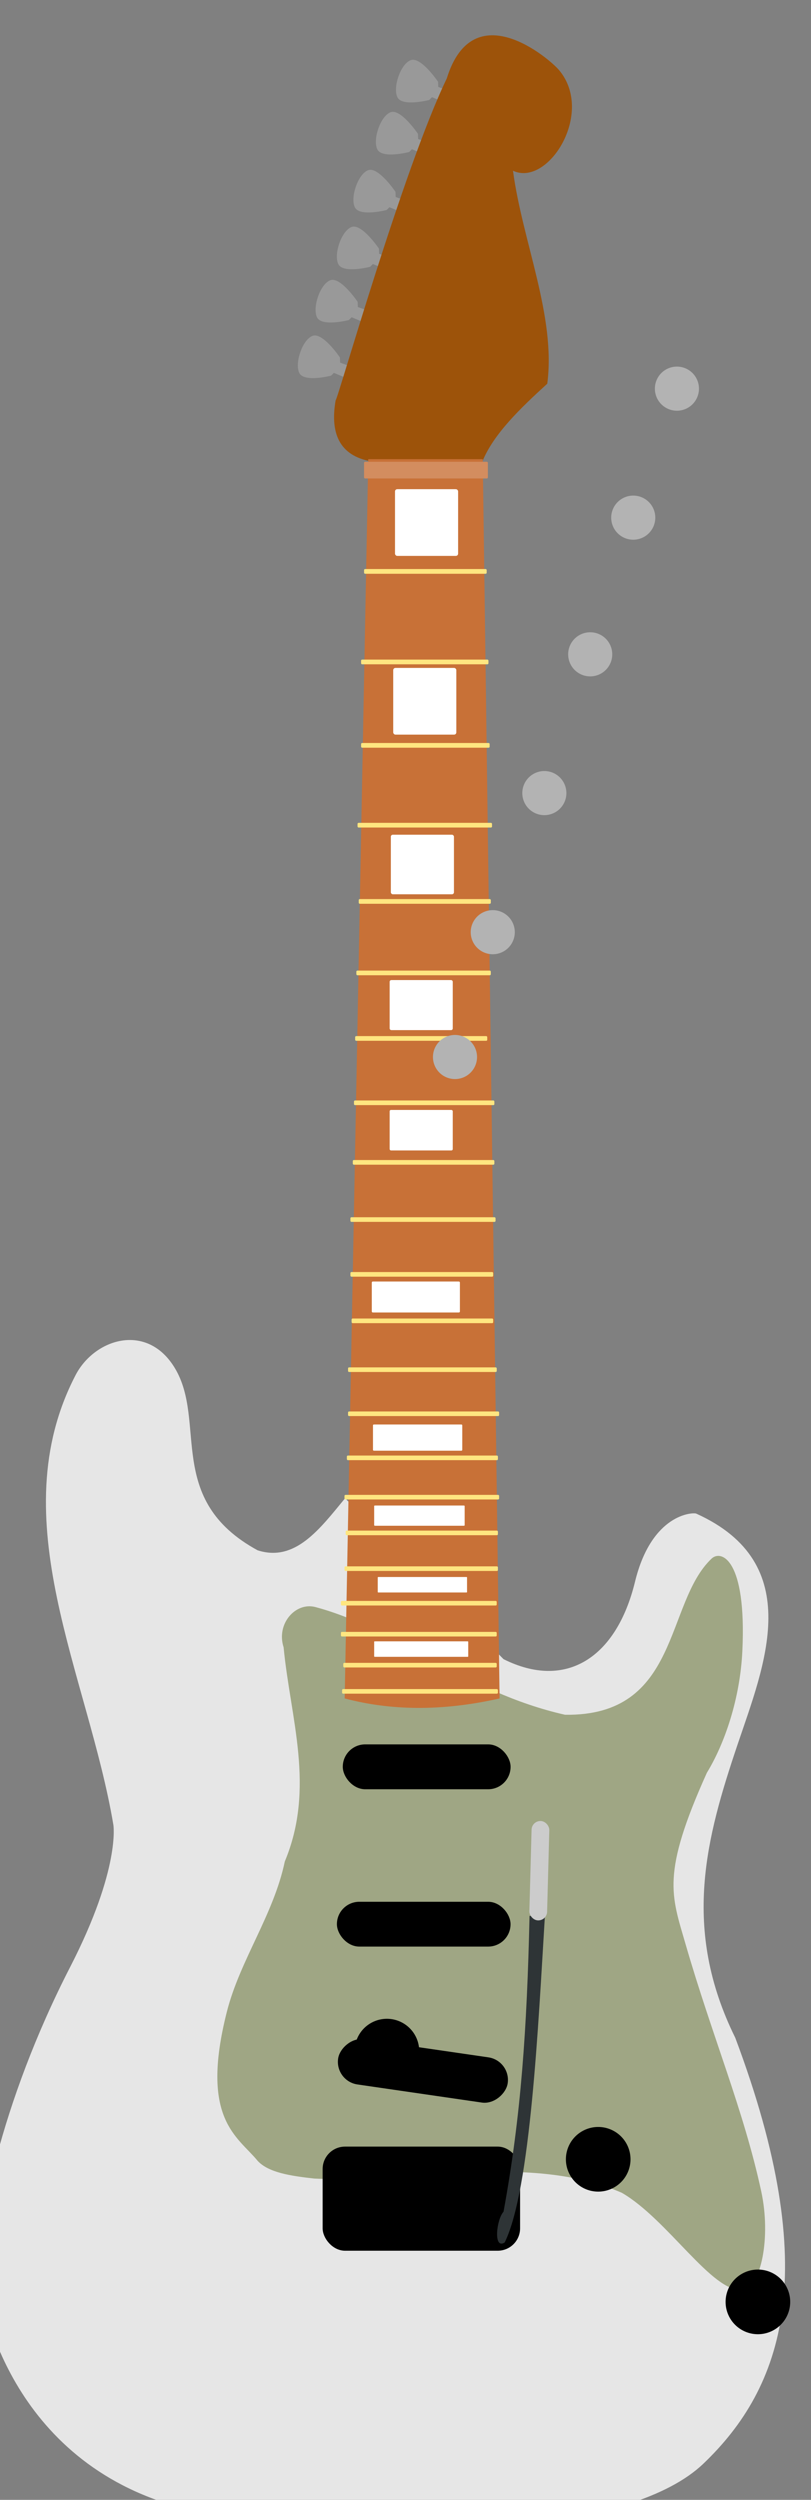 <?xml version="1.0"?><svg width="245.981" height="757.677" xmlns="http://www.w3.org/2000/svg">
 <rect width="100%" height="100%" fill="#808080" stroke="none"/>
 <title>gut</title>

 <g>
  <title>Layer 1</title>
  <g transform="matrix(1.42 0 0 1.42 -335.776 -37.324)" id="g5550">
   <path d="m310.174,346.073c-5.411,6.565 -10.663,13.69 -18.687,11.111c-19.851,-10.816 -10.749,-27.387 -17.678,-38.891c-5.909,-9.81 -17.139,-6.335 -21.213,1.516c-15.969,30.773 2.7,63.976 8.081,95.964c0.009,0.009 1.548,9.341 -9.153,30.208c-15.026,29.168 -20.656,57.008 -19.384,67.272c1.273,10.263 10.902,44.411 51.77,50.002c43.515,5.953 87.601,3.376 102.784,-11.111c17.046,-16.266 25.618,-40.891 6.818,-90.914c-11.542,-23.361 -6.203,-42.729 0.505,-62.63c5.619,-16.67 14.839,-38.553 -8.839,-49.244c-0.66,-0.299 -9.522,-0.063 -13.081,14.546c-3.964,16.269 -14.779,23.164 -28.082,16.516l-33.841,-34.345z" fill="#e6e6e6" id="path4527"/>
   <path d="m388.461,358.952c-10.024,9.467 -6.674,33.695 -31.314,33.335c-21.504,-4.854 -35.491,-18.203 -53.286,-22.981c-4.265,-1.145 -8.45,3.555 -6.819,8.586c1.441,15.132 6.825,29.961 0.253,45.71c-2.387,11.386 -9.577,21.053 -12.374,32.072c-5.84,23 2.326,26.62 6.566,31.82c2.337,2.54 7.138,3.232 12.121,3.788c21.888,1.008 45.831,-5.524 65.66,3.03c9.793,5.65 19.411,21.46 25.759,20.709c4.07,-0.482 6.117,-11.333 4.041,-20.961c-3.749,-17.384 -10.428,-32.969 -16.163,-52.781c-3.057,-10.564 -5.231,-14.93 4.546,-36.618c3.775,-6.172 7.093,-15.754 7.576,-26.011c0.923,-19.606 -4.529,-21.622 -6.566,-19.698z" fill="#9fa684" id="path4529"/>
   <g id="g5508">
    <rect ry="4.79" height="9.579" width="35.843" y="398.608" x="309.678" id="rect5502"/>
    <rect ry="4.781" height="9.563" width="37.09" y="432.204" x="308.424" id="rect5504"/>
    <rect ry="4.874" height="9.747" width="36.585" y="-421.086" x="372.344" transform="matrix(0.99 0.144 0.144 -0.99 0 0)" id="rect5506"/>
   </g>
   <path d="m328.733,47.028l-0.583,0.591c0,0 -5.825,1.524 -6.815,-0.599c-0.99,-2.123 0.681,-7.074 2.854,-7.894c2.174,-0.819 5.842,4.616 5.842,4.616l0.037,1.102l2.695,0.975l-0.905,2.503l-3.125,-1.294z" fill="#999999" id="path4498"/>
   <path d="m324.44,58.14l-0.584,0.591c0,0 -5.824,1.523 -6.814,-0.6c-0.99,-2.123 0.68,-7.074 2.854,-7.893c2.174,-0.819 5.842,4.616 5.842,4.616l0.036,1.102l2.696,0.974l-0.905,2.503l-3.125,-1.293z" fill="#999999" id="path12964"/>
   <path d="m319.642,70.514l-0.584,0.591c0,0 -5.824,1.524 -6.814,-0.599c-0.99,-2.123 0.68,-7.074 2.854,-7.894c2.174,-0.819 5.841,4.616 5.841,4.616l0.037,1.102l2.695,0.975l-0.905,2.503l-3.124,-1.294z" fill="#999999" id="path4500"/>
   <path d="m316.107,82.636l-0.584,0.591c0,0 -5.825,1.524 -6.815,-0.6c-0.99,-2.123 0.681,-7.073 2.855,-7.893c2.173,-0.819 5.841,4.616 5.841,4.616l0.037,1.102l2.695,0.975l-0.905,2.502l-3.124,-1.293z" fill="#999999" id="path4502"/>
   <path d="m311.561,94l-0.584,0.591c0,0 -5.825,1.524 -6.815,-0.599c-0.99,-2.123 0.681,-7.074 2.855,-7.894c2.174,-0.819 5.841,4.616 5.841,4.616l0.037,1.102l2.695,0.975l-0.905,2.503l-3.124,-1.294z" fill="#999999" id="path4504"/>
   <path d="m307.773,105.87l-0.584,0.59c0,0 -5.825,1.524 -6.815,-0.599c-0.99,-2.123 0.681,-7.074 2.855,-7.893c2.174,-0.82 5.841,4.616 5.841,4.616l0.037,1.101l2.695,0.975l-0.905,2.503l-3.124,-1.293z" fill="#999999" id="path4506"/>
   <path d="m316.235,124.849c-6.734,-1.01 -9.428,-5.387 -8.081,-13.132c0.311,0.311 14.317,-49.104 23.739,-68.69c5.627,-18.188 21.91,-4.25 23.991,-1.768c7.657,9.133 -2.361,25.011 -9.849,21.466c2.02,15.152 9.207,31.085 7.323,45.457c-5.755,5.246 -11.496,10.748 -13.889,16.667l-23.234,0z" fill="#9d530a" id="path4496"/>
   <path d="m315.12,124.295l-5.035,264.509c9.742,2.574 20.653,2.811 33.087,0l-3.596,-264.509l-24.456,0z" fill="#c87137" id="path12980"/>
   <rect ry="0.213" height="0.981" width="33.278" y="386.806" x="309.536" fill="#ffe680" id="rect12982"/>
   <rect ry="0.214" height="0.983" width="32.771" y="381.21" x="309.79" fill="#ffe680" id="rect12984"/>
   <rect ry="0.213" height="0.981" width="33.278" y="374.599" x="309.282" fill="#ffe680" id="rect12986"/>
   <rect ry="0.213" height="0.981" width="33.278" y="367.987" x="309.282" fill="#ffe680" id="rect12988"/>
   <rect ry="0.214" height="0.983" width="32.771" y="360.611" x="310.044" fill="#ffe680" id="rect12990"/>
   <rect ry="0.214" height="0.984" width="32.518" y="352.981" x="310.298" fill="#ffe680" id="rect12992"/>
   <rect ry="0.214" height="0.982" width="33.025" y="345.353" x="310.045" fill="#ffe680" id="rect12994"/>
   <rect ry="0.214" height="0.985" width="32.265" y="336.959" x="310.551" fill="#ffe680" id="rect12996"/>
   <rect ry="0.214" height="0.985" width="32.265" y="327.55" x="310.806" fill="#ffe680" id="rect12998"/>
   <rect ry="0.215" height="0.987" width="31.758" y="318.139" x="310.805" fill="#ffe680" id="rect13000"/>
   <rect ry="0.216" height="0.994" width="30.239" y="307.709" x="311.564" fill="#ffe680" id="rect13002"/>
   <rect ry="0.216" height="0.992" width="30.492" y="297.792" x="311.311" fill="#ffe680" id="rect13004"/>
   <rect ry="0.215" height="0.99" width="30.999" y="286.095" x="311.312" fill="#ffe680" id="rect13006"/>
   <rect ry="0.219" height="1.007" width="27.201" y="167.07" x="313.592" fill="#ffe680" id="rect13008"/>
   <rect ry="0.22" height="1.012" width="26.189" y="147.74" x="314.225" fill="#ffe680" id="rect13010"/>
   <rect ry="0.111" height="3.306" width="20.09" y="376.615" x="316.384" fill="#ffffff" id="rect13012"/>
   <rect ry="0.111" height="3.306" width="19.073" y="362.882" x="317.147" fill="#ffffff" id="rect13014"/>
   <rect ry="0.145" height="4.323" width="19.328" y="347.624" x="316.384" fill="#ffffff" id="rect13016"/>
   <rect ry="0.187" height="5.595" width="19.073" y="330.331" x="316.13" fill="#ffffff" id="rect13018"/>
   <rect ry="0.221" height="6.612" width="18.819" y="299.814" x="315.876" fill="#ffffff" id="rect13020"/>
   <rect ry="0.426" height="12.715" width="13.478" y="204.448" x="319.945" fill="#ffffff" id="rect13022"/>
   <rect ry="0.221" height="3.56" width="26.448" y="124.849" x="314.223" fill="#d38d5f" id="rect13024"/>
   <rect ry="0.477" height="14.241" width="13.478" y="130.698" x="320.835" fill="#ffffff" id="rect13028"/>
   <rect ry="0.477" height="14.241" width="13.478" y="168.845" x="320.453" fill="#ffffff" id="rect13030"/>
   <rect ry="0.358" height="10.681" width="13.478" y="235.474" x="319.69" fill="#ffffff" id="rect13032"/>
   <rect ry="0.289" height="8.646" width="13.478" y="263.193" x="319.69" fill="#ffffff" id="rect13034"/>
   <rect ry="0.218" height="1" width="28.72" y="201.913" x="312.833" fill="#ffe680" id="rect13036"/>
   <rect ry="0.219" height="1.006" width="27.454" y="184.872" x="313.593" fill="#ffe680" id="rect13038"/>
   <rect ry="0.218" height="1.003" width="28.214" y="218.188" x="313.086" fill="#ffe680" id="rect13040"/>
   <rect ry="0.218" height="1" width="28.72" y="233.448" x="312.578" fill="#ffe680" id="rect13042"/>
   <rect ry="0.218" height="1.003" width="28.214" y="247.433" x="312.323" fill="#ffe680" id="rect13044"/>
   <rect ry="0.216" height="0.995" width="29.986" y="261.17" x="312.072" fill="#ffe680" id="rect13046"/>
   <rect ry="0.216" height="0.994" width="30.239" y="273.886" x="311.819" fill="#ffe680" id="rect13048"/>
   <path d="m337.636,58.146a3.306,3.306 0 1 1 -6.612,0a3.306,3.306 0 1 1 6.612,0z" transform="matrix(1.424 0 0 1.424 -104.364 53.974)" fill="#b3b3b3" id="path13060"/>
   <path d="m333.843,70.181a3.306,3.306 0 1 1 -6.612,0a3.306,3.306 0 1 1 6.612,0z" transform="matrix(1.424 0 0 1.424 -108.157 66.008)" fill="#b3b3b3" id="path13062"/>
   <path d="m329.802,82.4a3.306,3.306 0 1 1 -6.612,0a3.306,3.306 0 1 1 6.612,0z" transform="matrix(1.424 0 0 1.424 -112.198 78.227)" fill="#b3b3b3" id="path13064"/>
   <path d="m325.256,94.648a3.306,3.306 0 1 1 -6.612,0a3.306,3.306 0 1 1 6.612,0z" transform="matrix(1.424 0 0 1.424 -116.744 90.475)" fill="#b3b3b3" id="path13066"/>
   <path d="m341.484,46.788a3.306,3.306 0 1 1 -6.612,0a3.306,3.306 0 1 1 6.612,0z" transform="matrix(1.424 0 0 1.424 -100.516 42.615)" fill="#b3b3b3" id="path13068"/>
   <path d="m321.929,105.639a3.306,3.306 0 1 1 -6.612,0a3.306,3.306 0 1 1 6.612,0z" transform="matrix(1.424 0 0 1.424 -120.071 101.466)" fill="#b3b3b3" id="path13076"/>
   <g id="g5523">
    <path d="m359.484,471.954a6.4,6.4 0 1 1 -12.801,0a6.4,6.4 0 1 1 12.801,0z" transform="matrix(1.078 0 0 1.078 -61.519 -44.687)" id="path5515"/>
    <path d="m381.202,483.065a6.4,6.4 0 1 1 -12.801,0a6.4,6.4 0 1 1 12.801,0z" transform="matrix(1.078 0 0 1.078 -39.8 -33.575)" id="path5517"/>
    <path d="m397.617,497.712a6.4,6.4 0 1 1 -12.801,0a6.4,6.4 0 1 1 12.801,0z" transform="matrix(1.078 0 0 1.078 -23.385 -18.928)" id="path5521"/>
   </g>
   <rect ry="4.781" height="22.223" width="42.174" y="484.462" x="305.377" id="rect5528"/>
   <path d="m336.883,51.935l0.228,73.116l4.321,372.042" fill="none" id="path13052"/>
   <path d="m321.05,99.524l-0.471,25.593l-3.305,372.862" fill="none" id="path13050"/>
   <path d="m329.31,75.159l-0.337,49.557l-0.255,372.685" fill="none" id="path13056"/>
   <path d="m325.354,87.8l-0.707,38.235l-1.525,371.471" fill="none" id="path13058"/>
   <path d="m316.691,109.517l0.276,15.459l-4.83,373.272" fill="none" id="path13074"/>
   <path d="m333.093,62.919l0.203,42.481l1.525,392.244" fill="none" id="path13054"/>
   <rect ry="5.154" height="12.25" width="35.061" y="503.55" x="289.751" transform="matrix(0.999 -0.043 0.038 0.999 0 0)" id="rect5530"/>
   <g id="g5546">
    <path d="m349.57,435.218c-0.552,24.142 -1.812,42.733 -5.555,63.135c-1.507,1.637 -2.242,8.176 0.252,6.566c5.534,-11.279 7.17,-46.558 8.586,-69.701l-3.283,0z" fill="#2e3436" id="path5532"/>
    <rect ry="1.894" height="21.213" width="3.788" y="405.166" x="360.995" transform="matrix(1 0.027 -0.027 1 0 0)" fill="#cccccc" id="rect5538"/>
   </g>
  </g>
 </g>
</svg>
